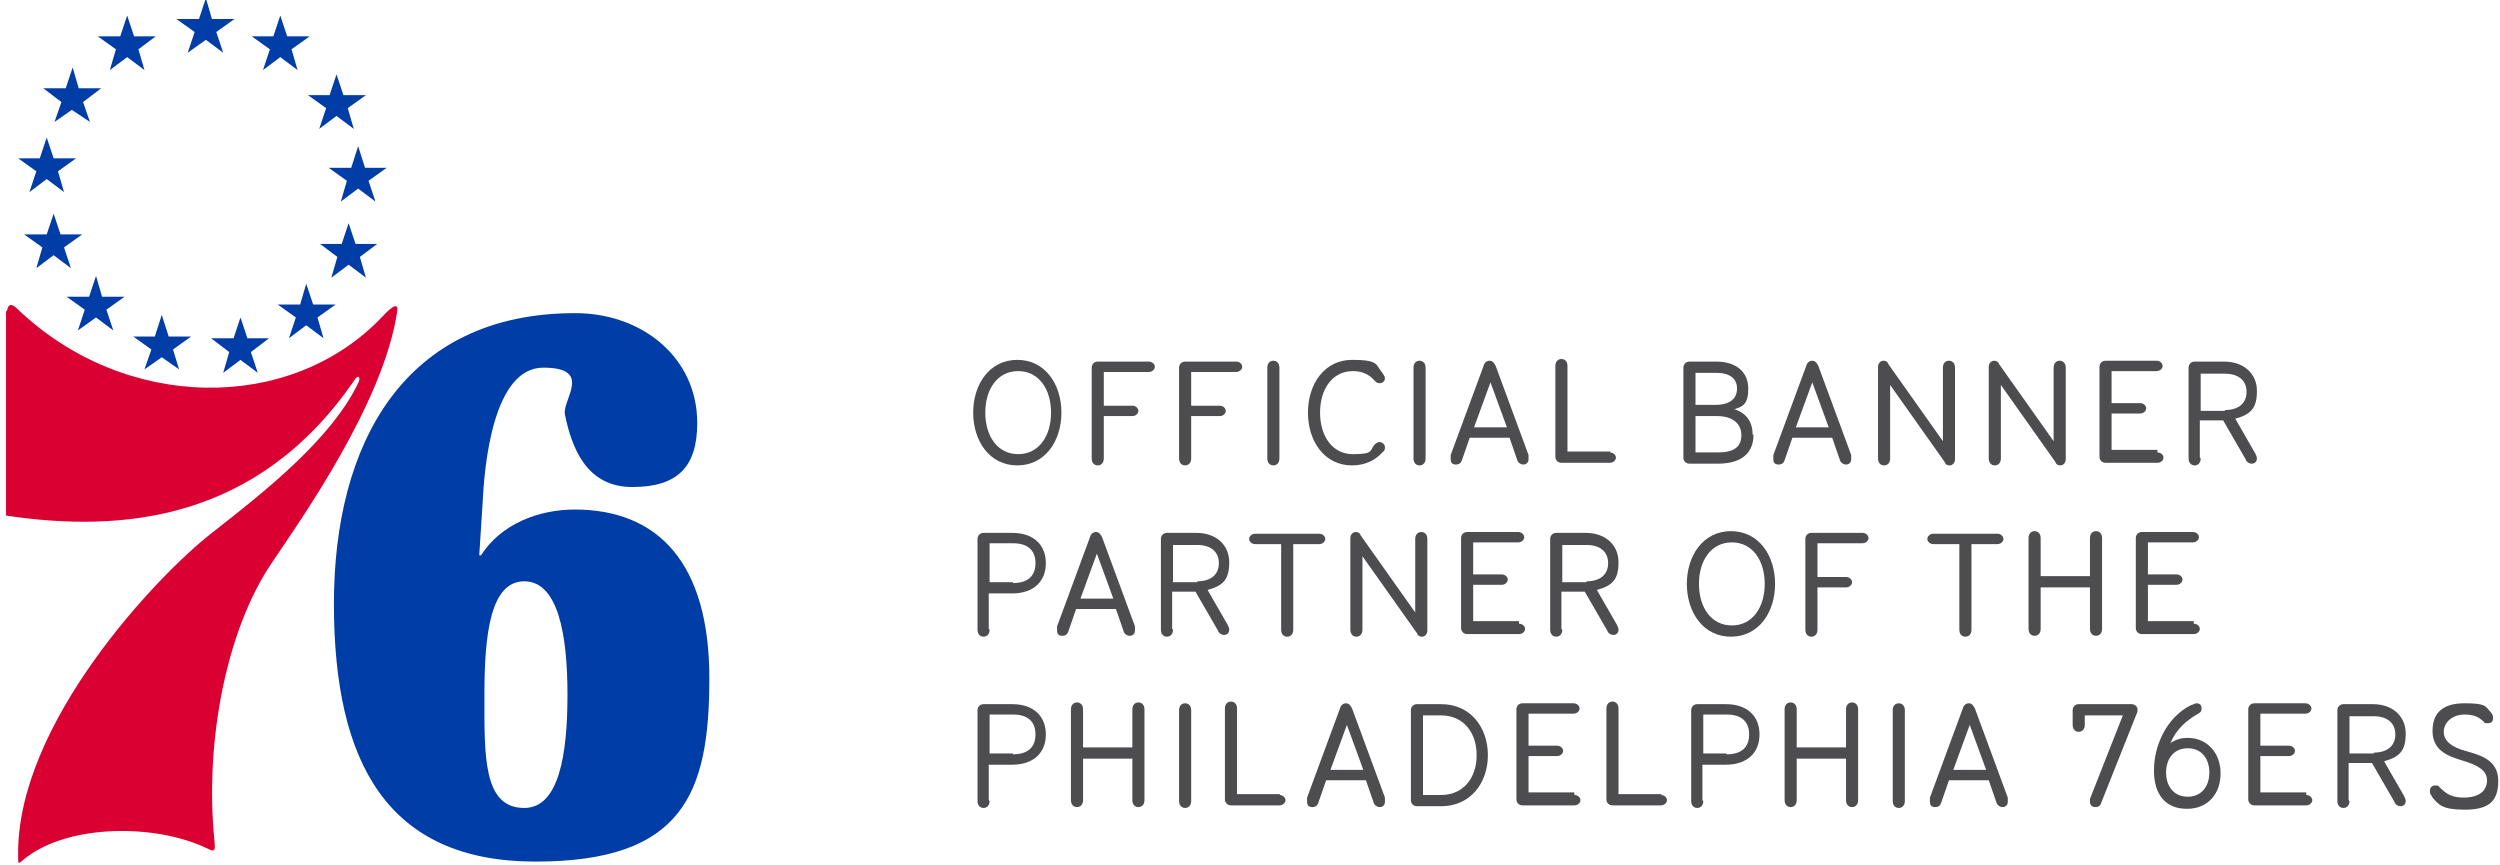 <?xml version="1.0" encoding="UTF-8"?>
<svg id="Layer_1" data-name="Layer 1" xmlns="http://www.w3.org/2000/svg" viewBox="0 0 289 100">
  <defs>
    <style>
      .cls-1 {
        fill: #003da6;
      }

      .cls-2 {
        fill: #db0032;
      }

      .cls-3 {
        fill: #4d4d4f;
      }
    </style>
  </defs>
  <g>
    <g>
      <path class="cls-1" d="M66.5,58.9c-4.3,0-8.6,1.7-10.9,5.3h-.2,0l.4-6.2c.2-4.2,1.2-15.5,7-15.5s2.2,3.7,2.5,5.4c.8,3.9,2.5,8.4,7.8,8.4s7.5-2.4,7.5-7.4c0-7.6-6.4-12.7-14.1-12.7-19.9,0-27.9,15.2-27.9,33.6s6.2,29.8,23.3,29.8,20.1-7.9,20.1-21.2-5.9-19.5-15.6-19.5ZM60.6,93.4c-4.8,0-4.6-6.1-4.6-13.1s.7-13.1,4.6-13.1,5,6.1,5,13.1-1,13.1-5,13.1Z"/>
      <path class="cls-2" d="M.7,35.9v23.7c13.3,2,29.1.7,40.3-15.7.5-.7.7-.2.4.4-3.1,6.4-10.5,12.3-16.9,17.3-6.2,4.8-22.7,22.1-22.4,37.4,0,1.2,0,.8,1.1,0,5-3.7,14.8-3.8,20.8-.9.8.4.9.3.8-.8-1.2-11.8,1.5-24.7,6.6-32.2,3.5-5.2,12.9-18.5,14.5-29,.2-1.1-.4-.9-1.7.5-10.6,11.2-29.8,11-42.2-.9-.8-.8-1.1-.4-1.2.3"/>
    </g>
    <g>
      <polygon class="cls-1" points="23.8 -.2 24.5 2.2 27.1 2.2 25 3.7 25.8 6.1 23.8 4.6 21.7 6.1 22.5 3.7 20.4 2.2 23 2.2 23.8 -.2"/>
      <polygon class="cls-1" points="38.9 8.6 39.7 11 42.3 11 40.2 12.5 40.9 14.9 38.9 13.4 36.9 14.9 37.7 12.5 35.6 11 38.1 11 38.9 8.6"/>
      <polygon class="cls-1" points="32.4 1.8 33.2 4.2 35.8 4.2 33.7 5.7 34.4 8.1 32.4 6.6 30.4 8.1 31.2 5.7 29.1 4.2 31.6 4.2 32.4 1.8"/>
      <polygon class="cls-1" points="41.4 16.9 42.2 19.4 44.7 19.4 42.6 20.9 43.4 23.3 41.4 21.8 39.4 23.3 40.1 20.9 38 19.4 40.6 19.4 41.4 16.9"/>
      <polygon class="cls-1" points="40.3 25.8 41.1 28.2 43.6 28.2 41.6 29.7 42.3 32.1 40.3 30.6 38.3 32.1 39 29.7 37 28.2 39.5 28.2 40.3 25.8"/>
      <polygon class="cls-1" points="35.4 32.8 36.2 35.2 38.8 35.2 36.7 36.7 37.4 39.1 35.4 37.6 33.4 39.1 34.2 36.7 32.1 35.2 34.7 35.2 35.4 32.8"/>
      <polygon class="cls-1" points="27.8 36.7 28.6 39.1 31.1 39.1 29 40.7 29.8 43.1 27.8 41.6 25.8 43.1 26.5 40.7 24.4 39.1 27 39.1 27.8 36.7"/>
      <polygon class="cls-1" points="8.4 7.8 7.6 10.2 5 10.2 7.1 11.8 6.3 14.1 8.3 12.7 10.4 14.1 9.6 11.8 11.7 10.2 9.1 10.2 8.4 7.8"/>
      <polygon class="cls-1" points="14.7 1.8 13.9 4.2 11.3 4.2 13.4 5.7 12.7 8.1 14.7 6.6 16.7 8.1 16 5.7 18 4.2 15.5 4.2 14.7 1.8"/>
      <polygon class="cls-1" points="5.4 15.9 4.6 18.3 2.1 18.3 4.2 19.8 3.4 22.2 5.4 20.7 7.4 22.2 6.7 19.8 8.8 18.3 6.2 18.3 5.4 15.9"/>
      <polygon class="cls-1" points="6.2 24.7 5.4 27.1 2.8 27.1 4.9 28.6 4.2 31 6.2 29.5 8.2 31 7.4 28.6 9.5 27.1 7 27.1 6.2 24.7"/>
      <polygon class="cls-1" points="11.1 31.9 10.3 34.3 7.7 34.3 9.8 35.8 9 38.2 11.1 36.7 13.1 38.2 12.3 35.8 14.4 34.3 11.8 34.3 11.1 31.9"/>
      <polygon class="cls-1" points="18.7 36.4 17.9 38.9 15.4 38.9 17.5 40.4 16.7 42.7 18.7 41.3 20.7 42.7 20 40.4 22.1 38.9 19.5 38.9 18.7 36.4"/>
    </g>
  </g>
  <g>
    <path class="cls-3" d="M112.5,47.7c0-3.3,1.9-6.1,5.1-6.1s5.1,2.8,5.1,6.1-1.9,6.1-5.1,6.1-5.1-2.8-5.1-6.1ZM121.5,47.7c0-2.7-1.4-4.8-3.8-4.8s-3.8,2.1-3.8,4.8,1.4,4.8,3.8,4.8,3.8-2.1,3.8-4.8Z"/>
    <path class="cls-3" d="M127.6,53c0,.5-.3.8-.7.8s-.7-.3-.7-.8v-10.5c0-.4.3-.7.7-.7h5.9c.4,0,.7.3.7.6s-.3.6-.7.6h-5.2v3.9h3.3c.4,0,.7.3.7.6s-.3.6-.7.6h-3.3v4.7Z"/>
    <path class="cls-3" d="M137.7,53c0,.5-.3.8-.7.8s-.7-.3-.7-.8v-10.5c0-.4.3-.7.7-.7h5.9c.4,0,.7.3.7.6s-.3.6-.7.6h-5.2v3.9h3.3c.4,0,.7.3.7.6s-.3.6-.7.6h-3.3v4.7Z"/>
    <path class="cls-3" d="M146.5,53v-10.5c0-.5.3-.8.7-.8s.7.3.7.8v10.5c0,.5-.3.8-.7.8s-.7-.3-.7-.8Z"/>
    <path class="cls-3" d="M151.2,47.7c0-3.3,1.9-6.1,5.1-6.1s2.7.6,3.5,1.5c.1.2.3.4.3.6,0,.4-.3.6-.6.6s-.4-.1-.6-.3c-.6-.7-1.4-1.1-2.5-1.1-2.4,0-3.8,2.1-3.8,4.8s1.4,4.8,3.8,4.8,1.9-.4,2.5-1.1c.2-.2.4-.3.6-.3s.6.2.6.6-.1.4-.3.6c-.8.9-2,1.5-3.5,1.5-3.2,0-5.1-2.8-5.1-6.1Z"/>
    <path class="cls-3" d="M163.4,53v-10.5c0-.5.3-.8.7-.8s.7.3.7.8v10.5c0,.5-.3.8-.7.8s-.7-.3-.7-.8Z"/>
    <path class="cls-3" d="M169.9,50.6l-.9,2.6c-.1.3-.3.5-.7.5s-.6-.2-.6-.6,0-.3,0-.5l3.8-10.3c.1-.4.4-.6.7-.6s.5.2.7.6l3.8,10.3c0,.1,0,.3,0,.5,0,.4-.3.6-.6.6s-.6-.2-.7-.5l-.9-2.6h-4.8ZM172.3,44.2l-1.9,5.2h3.8l-1.9-5.2Z"/>
    <path class="cls-3" d="M186.1,52.3c.4,0,.7.3.7.6s-.3.6-.7.6h-5.6c-.4,0-.7-.3-.7-.7v-10.5c0-.5.3-.8.7-.8s.7.3.7.8v9.9h5Z"/>
    <path class="cls-3" d="M202.7,50.3c0,1.9-1.2,3.3-4.1,3.3h-3.3c-.4,0-.7-.3-.7-.7v-10.4c0-.4.3-.7.7-.7h3.1c2.4,0,3.7,1.3,3.7,3.1s-.6,2.1-1.6,2.4c1.2.4,2.1,1.3,2.1,2.9ZM198.3,46.8c1.8,0,2.5-.8,2.5-1.9s-.8-1.8-2.4-1.8h-2.4v3.7h2.3ZM198.6,52.3c1.8,0,2.7-.6,2.7-2s-1.1-2.2-2.8-2.2h-2.5v4.2h2.6Z"/>
    <path class="cls-3" d="M207.2,50.6l-.9,2.6c-.1.3-.3.5-.7.5s-.6-.2-.6-.6,0-.3,0-.5l3.8-10.3c.1-.4.4-.6.7-.6s.5.2.7.6l3.8,10.3c0,.1,0,.3,0,.5,0,.4-.3.6-.6.6s-.6-.2-.7-.5l-.9-2.6h-4.8ZM209.5,44.2l-1.9,5.2h3.8l-1.9-5.2Z"/>
    <path class="cls-3" d="M224.6,42.5c0-.5.3-.8.7-.8s.7.3.7.8v10.6c0,.4-.3.7-.6.7s-.5-.1-.6-.4l-6.3-8.9v8.5c0,.5-.3.8-.7.8s-.7-.3-.7-.8v-10.6c0-.4.3-.7.6-.7s.5.1.6.4l6.3,8.9v-8.5Z"/>
    <path class="cls-3" d="M237.4,42.5c0-.5.3-.8.7-.8s.7.3.7.8v10.6c0,.4-.3.7-.6.7s-.5-.1-.6-.4l-6.3-8.9v8.5c0,.5-.3.8-.7.8s-.7-.3-.7-.8v-10.6c0-.4.3-.7.6-.7s.5.1.6.4l6.3,8.9v-8.5Z"/>
    <path class="cls-3" d="M249.4,52.3c.4,0,.7.3.7.6s-.3.6-.7.6h-6c-.4,0-.7-.3-.7-.7v-10.4c0-.4.3-.7.7-.7h5.9c.4,0,.7.3.7.6s-.3.6-.7.6h-5.2v3.7h3.3c.4,0,.7.3.7.6s-.3.6-.7.6h-3.3v4.2h5.3Z"/>
    <path class="cls-3" d="M254.4,53c0,.5-.3.8-.7.8s-.7-.3-.7-.8v-10.5c0-.4.3-.7.7-.7h3.4c2.3,0,3.8,1.4,3.8,3.4s-.7,2.7-2.5,3.2l2.3,4c.1.2.2.4.2.6,0,.4-.3.6-.6.6s-.6-.2-.7-.5l-2.6-4.5h-2.7v4.3ZM257.2,47.4c1.6,0,2.5-.8,2.5-2.1s-.9-2.1-2.5-2.1h-2.8v4.3h2.8Z"/>
    <path class="cls-3" d="M114.4,72.8c0,.5-.3.8-.7.8s-.7-.3-.7-.8v-10.5c0-.4.3-.7.7-.7h3.3c2.5,0,3.9,1.4,3.9,3.5s-1.4,3.5-3.9,3.5h-2.7v4.1ZM117.1,67.4c1.7,0,2.6-.8,2.6-2.3s-.9-2.3-2.6-2.3h-2.7v4.5h2.7Z"/>
    <path class="cls-3" d="M124.4,70.4l-.9,2.6c-.1.3-.3.5-.7.5s-.6-.2-.6-.6,0-.3,0-.5l3.8-10.3c.1-.4.4-.6.7-.6s.5.2.7.6l3.8,10.3c0,.1,0,.3,0,.5,0,.4-.3.6-.6.6s-.6-.2-.7-.5l-.9-2.6h-4.8ZM126.8,64l-1.9,5.2h3.8l-1.9-5.2Z"/>
    <path class="cls-3" d="M135.6,72.8c0,.5-.3.8-.7.8s-.7-.3-.7-.8v-10.5c0-.4.3-.7.7-.7h3.4c2.3,0,3.8,1.4,3.8,3.4s-.7,2.7-2.5,3.2l2.3,4c.1.2.2.4.2.6,0,.4-.3.6-.6.6s-.6-.2-.7-.5l-2.6-4.5h-2.7v4.3ZM138.4,67.2c1.6,0,2.5-.8,2.5-2.1s-.9-2.1-2.5-2.1h-2.8v4.3h2.8Z"/>
    <path class="cls-3" d="M149.5,72.8c0,.5-.3.8-.7.8s-.7-.3-.7-.8v-9.9h-3c-.4,0-.7-.3-.7-.6s.3-.6.7-.6h7.4c.4,0,.7.3.7.6s-.3.6-.7.6h-3v9.9Z"/>
    <path class="cls-3" d="M163.6,62.3c0-.5.3-.8.7-.8s.7.3.7.8v10.6c0,.4-.3.7-.6.7s-.5-.1-.6-.4l-6.3-8.9v8.5c0,.5-.3.8-.7.8s-.7-.3-.7-.8v-10.6c0-.4.3-.7.6-.7s.5.1.6.4l6.3,8.9v-8.5Z"/>
    <path class="cls-3" d="M175.6,72.1c.4,0,.7.3.7.6s-.3.6-.7.6h-6c-.4,0-.7-.3-.7-.7v-10.4c0-.4.3-.7.7-.7h5.9c.4,0,.7.3.7.6s-.3.6-.7.6h-5.2v3.7h3.3c.4,0,.7.3.7.6s-.3.6-.7.6h-3.3v4.2h5.3Z"/>
    <path class="cls-3" d="M180.6,72.8c0,.5-.3.8-.7.8s-.7-.3-.7-.8v-10.5c0-.4.3-.7.7-.7h3.4c2.3,0,3.8,1.4,3.8,3.4s-.7,2.7-2.5,3.2l2.3,4c.1.2.2.4.2.6,0,.4-.3.6-.6.6s-.6-.2-.7-.5l-2.6-4.5h-2.7v4.3ZM183.4,67.2c1.6,0,2.5-.8,2.5-2.1s-.9-2.1-2.5-2.1h-2.8v4.3h2.8Z"/>
    <path class="cls-3" d="M195,67.5c0-3.3,1.9-6.1,5.1-6.1s5.1,2.8,5.1,6.1-1.9,6.1-5.1,6.1-5.1-2.8-5.1-6.1ZM204,67.5c0-2.7-1.4-4.8-3.8-4.8s-3.8,2.1-3.8,4.8,1.4,4.8,3.8,4.8,3.8-2.1,3.8-4.8Z"/>
    <path class="cls-3" d="M210.1,72.8c0,.5-.3.8-.7.8s-.7-.3-.7-.8v-10.5c0-.4.3-.7.7-.7h5.9c.4,0,.7.3.7.6s-.3.6-.7.6h-5.2v3.9h3.3c.4,0,.7.3.7.6s-.3.6-.7.6h-3.3v4.7Z"/>
    <path class="cls-3" d="M227.9,72.8c0,.5-.3.8-.7.8s-.7-.3-.7-.8v-9.9h-3c-.4,0-.7-.3-.7-.6s.3-.6.7-.6h7.4c.4,0,.7.3.7.6s-.3.6-.7.6h-3v9.9Z"/>
    <path class="cls-3" d="M235.9,67.9v4.8c0,.5-.3.8-.7.8s-.7-.3-.7-.8v-10.5c0-.5.3-.8.7-.8s.7.3.7.8v4.4h5.7v-4.4c0-.5.3-.8.7-.8s.7.3.7.8v10.5c0,.5-.3.8-.7.8s-.7-.3-.7-.8v-4.8h-5.7Z"/>
    <path class="cls-3" d="M253.6,72.1c.4,0,.7.3.7.6s-.3.6-.7.6h-6c-.4,0-.7-.3-.7-.7v-10.4c0-.4.3-.7.7-.7h5.9c.4,0,.7.3.7.6s-.3.6-.7.6h-5.2v3.7h3.3c.4,0,.7.3.7.6s-.3.6-.7.6h-3.3v4.2h5.3Z"/>
    <path class="cls-3" d="M114.4,92.6c0,.5-.3.8-.7.8s-.7-.3-.7-.8v-10.5c0-.4.3-.7.7-.7h3.3c2.5,0,3.9,1.4,3.9,3.5s-1.4,3.5-3.9,3.5h-2.7v4.1ZM117.1,87.2c1.7,0,2.6-.8,2.6-2.3s-.9-2.3-2.6-2.3h-2.7v4.5h2.7Z"/>
    <path class="cls-3" d="M125.2,87.7v4.8c0,.5-.3.8-.7.8s-.7-.3-.7-.8v-10.5c0-.5.3-.8.7-.8s.7.3.7.8v4.4h5.7v-4.4c0-.5.3-.8.7-.8s.7.3.7.8v10.5c0,.5-.3.8-.7.8s-.7-.3-.7-.8v-4.8h-5.7Z"/>
    <path class="cls-3" d="M136.3,92.6v-10.5c0-.5.3-.8.7-.8s.7.3.7.8v10.5c0,.5-.3.8-.7.8s-.7-.3-.7-.8Z"/>
    <path class="cls-3" d="M147.9,91.9c.4,0,.7.3.7.6s-.3.6-.7.6h-5.6c-.4,0-.7-.3-.7-.7v-10.5c0-.5.3-.8.7-.8s.7.3.7.8v9.9h5Z"/>
    <path class="cls-3" d="M153.3,90.2l-.9,2.6c-.1.3-.3.5-.7.5s-.6-.2-.6-.6,0-.3,0-.5l3.8-10.3c.1-.4.4-.6.7-.6s.5.2.7.6l3.8,10.3c0,.1,0,.3,0,.5,0,.4-.3.6-.6.6s-.6-.2-.7-.5l-.9-2.6h-4.8ZM155.7,83.8l-1.9,5.2h3.8l-1.9-5.2Z"/>
    <path class="cls-3" d="M166.6,93.2h-2.8c-.4,0-.7-.3-.7-.7v-10.4c0-.4.3-.7.7-.7h2.8c3.4,0,5.4,2.7,5.4,5.9s-2,5.9-5.4,5.9ZM166.6,91.9c2.5,0,4.1-1.9,4.1-4.6s-1.6-4.6-4.1-4.6h-2.1v9.2h2.1Z"/>
    <path class="cls-3" d="M182,91.9c.4,0,.7.3.7.6s-.3.6-.7.6h-6c-.4,0-.7-.3-.7-.7v-10.4c0-.4.3-.7.7-.7h5.9c.4,0,.7.3.7.6s-.3.6-.7.6h-5.2v3.7h3.3c.4,0,.7.3.7.6s-.3.6-.7.6h-3.3v4.2h5.3Z"/>
    <path class="cls-3" d="M192,91.9c.4,0,.7.3.7.6s-.3.6-.7.6h-5.6c-.4,0-.7-.3-.7-.7v-10.5c0-.5.3-.8.7-.8s.7.3.7.8v9.9h5Z"/>
    <path class="cls-3" d="M196.9,92.6c0,.5-.3.8-.7.8s-.7-.3-.7-.8v-10.5c0-.4.3-.7.7-.7h3.3c2.5,0,3.9,1.4,3.9,3.5s-1.4,3.5-3.9,3.5h-2.7v4.1ZM199.6,87.2c1.7,0,2.6-.8,2.6-2.3s-.9-2.3-2.6-2.3h-2.7v4.5h2.7Z"/>
    <path class="cls-3" d="M207.7,87.7v4.8c0,.5-.3.8-.7.8s-.7-.3-.7-.8v-10.5c0-.5.3-.8.7-.8s.7.3.7.8v4.4h5.7v-4.4c0-.5.3-.8.7-.8s.7.3.7.8v10.5c0,.5-.3.8-.7.8s-.7-.3-.7-.8v-4.8h-5.7Z"/>
    <path class="cls-3" d="M218.8,92.6v-10.5c0-.5.3-.8.7-.8s.7.3.7.8v10.5c0,.5-.3.8-.7.8s-.7-.3-.7-.8Z"/>
    <path class="cls-3" d="M225.3,90.2l-.9,2.6c-.1.3-.3.5-.7.5s-.6-.2-.6-.6,0-.3,0-.5l3.8-10.3c.1-.4.4-.6.7-.6s.5.2.7.6l3.8,10.3c0,.1,0,.3,0,.5,0,.4-.3.6-.6.6s-.6-.2-.7-.5l-.9-2.6h-4.8ZM227.7,83.8l-1.9,5.2h3.8l-1.9-5.2Z"/>
    <path class="cls-3" d="M241,82.7v1.1c0,.5-.3.8-.7.8s-.7-.3-.7-.8v-1.7c0-.4.3-.7.7-.7h6.1c.4,0,.7.3.7.6s0,.3-.1.5l-4.1,10.3c-.1.4-.4.5-.7.5s-.6-.2-.6-.6,0-.4.1-.6l3.7-9.4h-4.5Z"/>
    <path class="cls-3" d="M249,89c0-2.6,1.3-6,4.3-7.5.2,0,.4-.2.6-.2.4,0,.6.2.6.6s-.2.5-.4.6c-1.5.9-2.5,1.8-3.2,3.4.6-.4,1.2-.6,2-.6,2.3,0,3.8,1.8,3.8,4.1s-1.4,4.1-3.9,4.1-3.8-1.7-3.8-4.4ZM255.4,89.3c0-1.6-.9-2.8-2.5-2.8s-2.5,1.2-2.5,2.8.9,2.8,2.5,2.8,2.5-1.2,2.5-2.8Z"/>
    <path class="cls-3" d="M266.6,91.9c.4,0,.7.3.7.6s-.3.6-.7.6h-6c-.4,0-.7-.3-.7-.7v-10.4c0-.4.3-.7.7-.7h5.9c.4,0,.7.3.7.6s-.3.6-.7.6h-5.2v3.7h3.3c.4,0,.7.3.7.6s-.3.6-.7.6h-3.3v4.2h5.3Z"/>
    <path class="cls-3" d="M271.6,92.6c0,.5-.3.8-.7.8s-.7-.3-.7-.8v-10.5c0-.4.3-.7.7-.7h3.4c2.3,0,3.8,1.4,3.8,3.4s-.7,2.7-2.5,3.2l2.3,4c.1.2.2.4.2.6,0,.4-.3.6-.6.6s-.6-.2-.7-.5l-2.6-4.5h-2.7v4.3ZM274.4,87c1.6,0,2.5-.8,2.5-2.1s-.9-2.1-2.5-2.1h-2.8v4.3h2.8Z"/>
    <path class="cls-3" d="M281.1,92c-.2-.2-.2-.4-.2-.6,0-.4.3-.6.6-.6s.4,0,.5.2c.5.4,1,1.2,2.8,1.2s2.7-.8,2.7-2-1.2-1.8-2.9-2.3c-1.7-.5-3.4-1.2-3.4-3.4s1.3-3.2,3.7-3.2,2.4.3,3,1c.2.2.3.4.3.7,0,.4-.2.6-.6.6s-.4,0-.5-.2c-.4-.3-.8-.8-2.2-.8s-2.4.9-2.4,2,1,1.8,2.5,2.2c1.7.5,3.8,1,3.8,3.5s-1.3,3.3-3.9,3.3-3-.6-3.7-1.4Z"/>
  </g>
</svg>